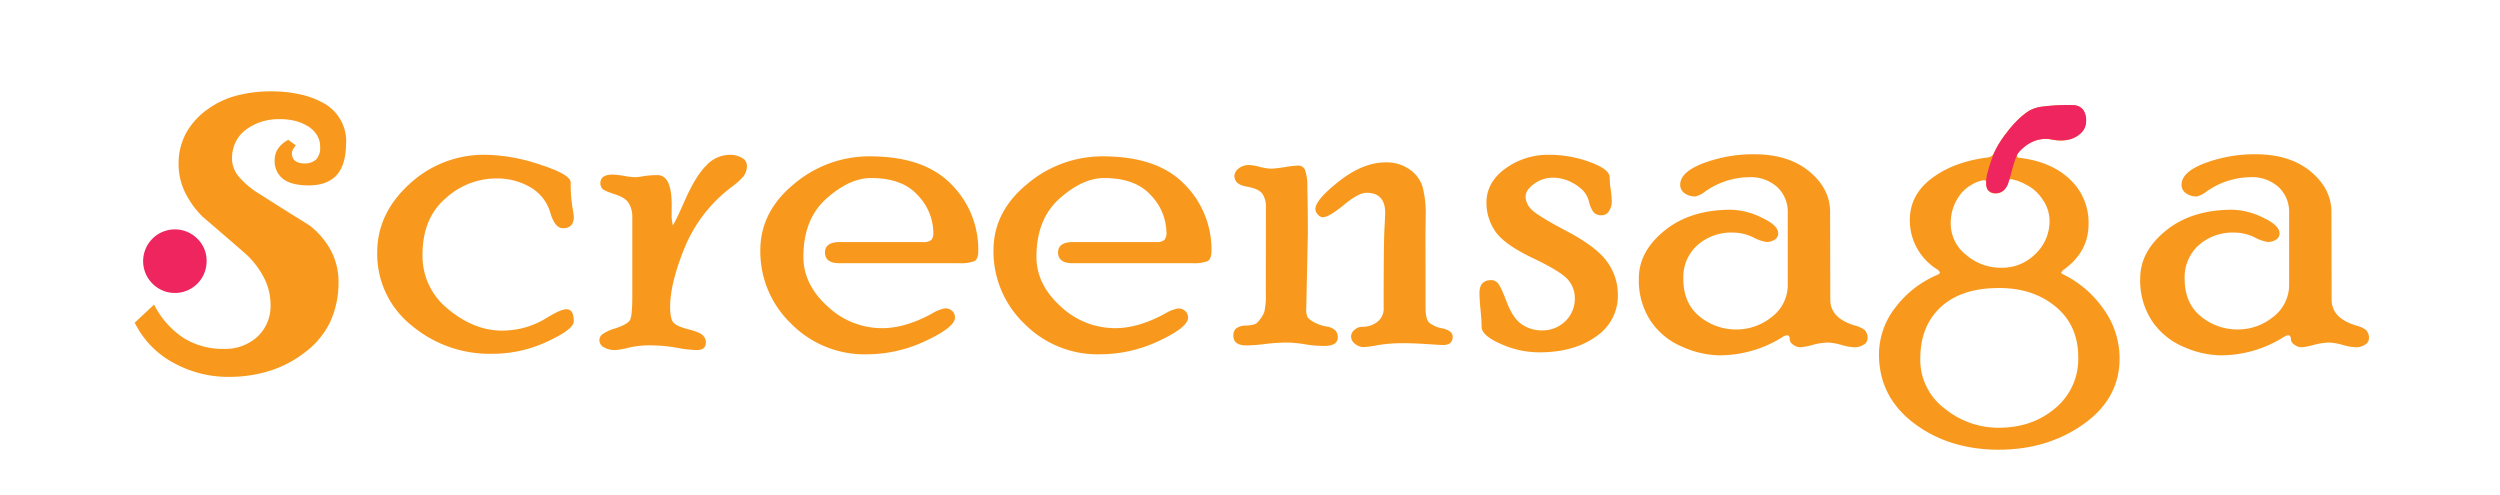 <svg id="Layer_1" data-name="Layer 1" xmlns="http://www.w3.org/2000/svg" viewBox="0 0 723.74 143.29"><defs><style>.cls-1{fill:#f8991d;}.cls-2{fill:#ee255f;}</style></defs><path class="cls-1" d="M100.18,41.38q0,6.24-2.7,9.29c-1.81,2-4.51,3-8.12,3-3.28,0-5.74-.61-7.38-1.85a6.47,6.47,0,0,1-2.46-5.54,5.82,5.82,0,0,1,1-3.28,8,8,0,0,1,2.94-2.52l2.19,1.62a6.15,6.15,0,0,0-.83,1.16,2.3,2.3,0,0,0-.3,1.08,2.64,2.64,0,0,0,.9,2.21A4.19,4.19,0,0,0,88,47.3a4.76,4.76,0,0,0,3.55-1.16,5,5,0,0,0,1.13-3.63,6.36,6.36,0,0,0-1-3.53,8.25,8.25,0,0,0-3-2.7,13.32,13.32,0,0,0-3.5-1.34A18.13,18.13,0,0,0,81,34.49a17.28,17.28,0,0,0-5.17.71,15.72,15.72,0,0,0-4.35,2.14,10,10,0,0,0-3.25,3.76A11,11,0,0,0,67.16,46a8.24,8.24,0,0,0,2,5.17,24.61,24.61,0,0,0,6,5Q82.24,60.69,86,63t4,2.57a23,23,0,0,1,6,7.35,19.31,19.31,0,0,1,2,8.71,27.05,27.05,0,0,1-2.37,11.47A23.9,23.9,0,0,1,88.28,102a32.4,32.4,0,0,1-10,5.29,38.88,38.88,0,0,1-12.08,1.81,32.56,32.56,0,0,1-8.23-1,33.29,33.29,0,0,1-7.63-3A26.42,26.42,0,0,1,39,93.41l5.61-5.24a24.88,24.88,0,0,0,8.51,9.65A21.38,21.38,0,0,0,64.76,101a13.79,13.79,0,0,0,9.75-3.51,12.11,12.11,0,0,0,3.81-9.34,17,17,0,0,0-1.7-7.35,24.74,24.74,0,0,0-5.16-7Q68.29,71,65.05,68.23l-6.49-5.58a26,26,0,0,1-5.12-7.24,18.66,18.66,0,0,1-1.74-7.92,18.45,18.45,0,0,1,2.19-9,21.11,21.11,0,0,1,6.42-7,25.47,25.47,0,0,1,8.27-3.84,38.94,38.94,0,0,1,9.93-1.2,37.56,37.56,0,0,1,8,.79A24.25,24.25,0,0,1,93,29.5a12.64,12.64,0,0,1,7.22,11.88Z"/><path class="cls-2" d="M59.81,75.61A9.17,9.17,0,0,1,44.13,82.1a9.17,9.17,0,1,1,13-13A8.85,8.85,0,0,1,59.81,75.61Z"/><path class="cls-1" d="M164,89.52c1.41,0,2.11,1.18,2.11,3.53q0,2.25-7.61,5.81a37.39,37.39,0,0,1-16,3.56A35.14,35.14,0,0,1,119,94.09a26.43,26.43,0,0,1-9.8-21q0-11.24,9.27-19.76a31.69,31.69,0,0,1,22.17-8.52,52,52,0,0,1,15.76,2.86q8.82,2.85,8.82,5.18a42,42,0,0,0,.45,6.84c.3,1.75.45,2.76.45,3q0,3.38-3.13,3.38-2.37,0-3.69-4.53a12.52,12.52,0,0,0-5.54-7.2,19.13,19.13,0,0,0-10.41-2.67A21.65,21.65,0,0,0,129,57.43q-6.67,5.74-6.68,16.26a19.6,19.6,0,0,0,7.48,15.85q7.47,6.17,15.56,6.17a26.14,26.14,0,0,0,6.12-.76,25.52,25.52,0,0,0,7.06-3.09Q162.38,89.52,164,89.52Z"/><path class="cls-1" d="M194.43,63.06l.3,2.11q.38,0,3.54-7.16t6.27-10.18a9.28,9.28,0,0,1,6.45-3,6.87,6.87,0,0,1,3.9.92,2.56,2.56,0,0,1,1.33,2.05,5.09,5.09,0,0,1-.91,3.16,18.48,18.48,0,0,1-3.18,2.92,42,42,0,0,0-13.88,17.7Q194,82,194,88.88c0,2.15.29,3.62.87,4.39s2,1.43,4.19,2,3.64,1.09,4.29,1.71a2.81,2.81,0,0,1,1,2.14q0,2.22-2.64,2.22a35.3,35.3,0,0,1-5.86-.68,44.41,44.41,0,0,0-8.05-.68,25.52,25.52,0,0,0-5.82.68,23.21,23.21,0,0,1-3.78.68,6.31,6.31,0,0,1-3.4-.81,2.33,2.33,0,0,1-1.28-2,2.28,2.28,0,0,1,.71-1.65,12.72,12.72,0,0,1,4-1.85c2.21-.75,3.56-1.5,4.07-2.25s.75-3.1.75-7V62.79a7.52,7.52,0,0,0-1-3.9c-.67-1.15-2-2-4.07-2.66s-3.24-1.17-3.62-1.62a2.39,2.39,0,0,1-.56-1.54c0-1.68,1.18-2.53,3.55-2.53a23.9,23.9,0,0,1,3.3.38,23.87,23.87,0,0,0,3.21.38,16,16,0,0,0,2.46-.3,23.76,23.76,0,0,1,4.05-.3q4.08,0,4.09,8.67Z"/><path class="cls-1" d="M267.26,70.07a3.39,3.39,0,0,0,2.34-.6,3,3,0,0,0,.6-2.16,15.9,15.9,0,0,0-4.49-10.77q-4.48-5-13.53-5-6.26,0-12.93,5.95t-6.67,16.86q0,8,7,14.34A22.94,22.94,0,0,0,255.38,95q6.63,0,14.3-4.15a11.64,11.64,0,0,1,3.84-1.58,3,3,0,0,1,2.15.76,2.58,2.58,0,0,1,.79,1.91q0,2.76-8.34,6.68A39.89,39.89,0,0,1,251,102.57,29.83,29.83,0,0,1,229,93.67a28.92,28.92,0,0,1-8.89-21.18q0-11.23,9.76-19.23a33.68,33.68,0,0,1,21.9-8q15.76,0,23.6,8.06a26.73,26.73,0,0,1,7.84,19.31q0,2.42-1.2,3a11.75,11.75,0,0,1-4.44.57H243.05q-4.22,0-4.22-3.13c0-2,1.46-3,4.38-3Z"/><path class="cls-1" d="M334.74,70.07a3.35,3.35,0,0,0,2.33-.6,3,3,0,0,0,.61-2.16,15.9,15.9,0,0,0-4.49-10.77q-4.49-5-13.53-5-6.26,0-12.93,5.95t-6.68,16.86q0,8,7,14.34A22.94,22.94,0,0,0,322.86,95q6.63,0,14.3-4.15A11.64,11.64,0,0,1,341,89.3a2.93,2.93,0,0,1,2.14.76,2.55,2.55,0,0,1,.8,1.91q0,2.76-8.34,6.68a39.89,39.89,0,0,1-17.15,3.92,29.83,29.83,0,0,1-21.94-8.9,28.93,28.93,0,0,1-8.9-21.18q0-11.23,9.77-19.23a33.68,33.68,0,0,1,21.9-8q15.77,0,23.6,8.06a26.73,26.73,0,0,1,7.84,19.31q0,2.42-1.2,3a11.75,11.75,0,0,1-4.44.57H310.53q-4.21,0-4.22-3.13c0-2,1.46-3,4.38-3Z"/><path class="cls-1" d="M366.48,60.18A6.72,6.72,0,0,0,365.39,56q-1.09-1.4-4.57-2t-3.46-3.12a2.85,2.85,0,0,1,1.21-2.1,4.69,4.69,0,0,1,3.17-1,14,14,0,0,1,2.92.52,14.08,14.08,0,0,0,3.44.53,34.74,34.74,0,0,0,3.82-.45,35.66,35.66,0,0,1,3.75-.45,2.16,2.16,0,0,1,2.12,1.24,14.14,14.14,0,0,1,.68,5c.1,4.18.15,8.62.15,13.35L378.16,89a6.31,6.31,0,0,0,.38,2.86,6.23,6.23,0,0,0,1.77,1.36,11.74,11.74,0,0,0,3.58,1.28,4.69,4.69,0,0,1,2.79,1.26,3,3,0,0,1,.61,1.87q0,2.52-3.93,2.52a33,33,0,0,1-5.6-.49,34.26,34.26,0,0,0-5.66-.49,52.36,52.36,0,0,0-5.86.42,50.17,50.17,0,0,1-5.33.41q-3.86,0-3.86-2.82a2.89,2.89,0,0,1,.68-2,4.5,4.5,0,0,1,2.94-.92c1.71-.1,2.77-.35,3.17-.75A9.25,9.25,0,0,0,366,90.36a21.62,21.62,0,0,0,.45-5.57Zm46.22,29c0,2.16.36,3.58,1.09,4.26a8.73,8.73,0,0,0,3.92,1.66c1.88.42,2.83,1.23,2.83,2.4,0,1.59-.94,2.38-2.8,2.38-.35,0-1.86-.08-4.54-.26s-4.91-.26-6.72-.26a43.28,43.28,0,0,0-7.64.56,29.53,29.53,0,0,1-4,.57,4.05,4.05,0,0,1-2.54-.92,2.73,2.73,0,0,1-1.17-2.21,2.54,2.54,0,0,1,1-1.88,3.33,3.33,0,0,1,2.27-.87,7,7,0,0,0,4.29-1.4A4.84,4.84,0,0,0,400.56,89q0-18.14.22-22.46c.15-2.89.23-4.51.23-4.86q0-5.86-5.39-5.87-2.33,0-6.62,3.55c-2.87,2.36-4.91,3.54-6.1,3.54a2,2,0,0,1-1.35-.77,2.27,2.27,0,0,1-.75-1.6q0-2.68,6.92-8.11T401.26,47A11.51,11.51,0,0,1,408,49a9.47,9.47,0,0,1,3.8,5,29.88,29.88,0,0,1,.94,8.52l-.07,4.83Z"/><path class="cls-1" d="M441.65,57a5.44,5.44,0,0,0,1.61,3.54q1.62,1.8,10.34,6.4t11.77,9a16.16,16.16,0,0,1,3,9.32A14.18,14.18,0,0,1,462,97.44Q455.67,102,445.57,102a27.17,27.17,0,0,1-11.12-2.45c-3.7-1.63-5.54-3.28-5.54-4.93,0-1.37-.11-3-.31-5s-.3-3.6-.3-4.81q0-3.72,3.44-3.72a2.58,2.58,0,0,1,1.83.83c.56.56,1.44,2.4,2.64,5.55s2.65,5.29,4.38,6.44a10.13,10.13,0,0,0,5.8,1.74,9.42,9.42,0,0,0,6.74-2.64,8.94,8.94,0,0,0,2.77-6.77A8,8,0,0,0,454,81.07q-1.89-2.37-10.26-6.36t-10.9-7.8a14.61,14.61,0,0,1-2.52-8.24q0-5.88,5.46-9.86a21,21,0,0,1,12.71-4,33.92,33.92,0,0,1,11.76,2.1Q466,49,466,51.37a26,26,0,0,0,.3,3.55,25.38,25.38,0,0,1,.3,3.39,4.86,4.86,0,0,1-.8,2.79,2.35,2.35,0,0,1-2,1.21,3,3,0,0,1-2.48-.88A8.38,8.38,0,0,1,460,58.36,7.36,7.36,0,0,0,458,54.87a13.7,13.7,0,0,0-3.59-2.36,11.56,11.56,0,0,0-5-1.06,9,9,0,0,0-5.28,1.77C442.48,54.4,441.65,55.66,441.65,57Z"/><path class="cls-1" d="M529.86,86.75q0,5.41,7.24,7.52a8,8,0,0,1,2.67,1.23,3.15,3.15,0,0,1,.87,2.59,2.07,2.07,0,0,1-1.17,1.72,4.72,4.72,0,0,1-2.52.72,15.22,15.22,0,0,1-3.89-.68,15.7,15.7,0,0,0-3.95-.68,18.41,18.41,0,0,0-4.38.68,17.44,17.44,0,0,1-3.54.68,3.42,3.42,0,0,1-2.07-.75,2,2,0,0,1-1-1.51c0-.8-.25-1.21-.76-1.21a2.75,2.75,0,0,0-1.35.53,34.31,34.31,0,0,1-18.4,5.28,27.51,27.51,0,0,1-10.44-2.41A20.69,20.69,0,0,1,477.91,93a21.3,21.3,0,0,1-3.47-12.4q0-7.84,7.49-13.88t19.3-6A21,21,0,0,1,510,63q4.79,2.22,4.78,4.56a2.11,2.11,0,0,1-1,1.81,4.15,4.15,0,0,1-2.41.68,12,12,0,0,1-3.85-1.36,13.67,13.67,0,0,0-5.88-1.36,14.79,14.79,0,0,0-10.25,3.65,12.41,12.41,0,0,0-4.07,9.74q0,7.06,4.67,10.86a16.62,16.62,0,0,0,10.78,3.8,16.13,16.13,0,0,0,10.14-3.62,11.63,11.63,0,0,0,4.64-9.65V61.63a9.79,9.79,0,0,0-3.05-7.47,11.42,11.42,0,0,0-8.16-2.86,22.46,22.46,0,0,0-12.71,4.15,7.09,7.09,0,0,1-2.86,1.43,5.1,5.1,0,0,1-3.08-.94,2.93,2.93,0,0,1-1.28-2.45q0-3.7,6.75-6.26a41.16,41.16,0,0,1,14.74-2.57q9.87,0,15.91,5t6,11.82Z"/><path class="cls-1" d="M596.68,78.94l.23.3A30.9,30.9,0,0,1,609,89.5a24.5,24.5,0,0,1,4.61,14.26q0,11.61-10.4,19t-24.5,7.43q-14.49,0-24.62-7.66t-10.14-20A22.22,22.22,0,0,1,548.72,89a29.79,29.79,0,0,1,12.48-9.58l.46-.52-.61-.76a16.86,16.86,0,0,1-6-6.14,16.55,16.55,0,0,1-2.16-8.32q0-7.3,6.38-12.09t16.18-6a2.13,2.13,0,0,0,1.74-1.2,32.52,32.52,0,0,1,5.31-7.92c2.48-2.87,4.73-4.6,6.74-5.17s5.45-.87,10.32-.87c2.86,0,4.3,1.48,4.3,4.42a5.06,5.06,0,0,1-2.12,4.23,8.74,8.74,0,0,1-5.43,1.61,10,10,0,0,1-1.89-.23,10.05,10.05,0,0,0-1.89-.22,9.43,9.43,0,0,0-6.19,2c-1.66,1.36-2.49,2.26-2.49,2.72s.32.75,1,.75q9.06,1.13,14.42,6.25a17.09,17.09,0,0,1,5.36,12.88q0,8.22-7.44,13.41Zm-18.11,44.89q9.76,0,16.41-5.65a18.44,18.44,0,0,0,6.66-14.76q0-9.19-6.5-14.61t-16.42-5.43q-10.83,0-16.8,5.46t-6,14.88A17.61,17.61,0,0,0,563,118.29,24.65,24.65,0,0,0,578.57,123.83Zm.75-46.32a13.59,13.59,0,0,0,9.93-4,13.09,13.09,0,0,0,4.09-9.68,10.93,10.93,0,0,0-2-6.06,12.16,12.16,0,0,0-5.06-4.44,13,13,0,0,0-4.16-1.47c-.35,0-.58.22-.68.68q-.9,3.47-3.82,3.46C575.92,56,575,55,575,53c0-.55-.22-.83-.67-.83a9.38,9.38,0,0,0-3.56,1.32,10.85,10.85,0,0,0-4.28,4.37,13.33,13.33,0,0,0-1.76,6.82,11.44,11.44,0,0,0,4.42,9.07A15.26,15.26,0,0,0,579.32,77.51Z"/><path class="cls-1" d="M675,86.75q0,5.41,7.23,7.52a8.11,8.11,0,0,1,2.68,1.23,3.15,3.15,0,0,1,.87,2.59,2.07,2.07,0,0,1-1.17,1.72,4.73,4.73,0,0,1-2.53.72,15.16,15.16,0,0,1-3.88-.68,15.7,15.7,0,0,0-4-.68,18.41,18.41,0,0,0-4.37.68,17.44,17.44,0,0,1-3.54.68,3.47,3.47,0,0,1-2.08-.75,2,2,0,0,1-1-1.51c0-.8-.25-1.21-.75-1.21a2.81,2.81,0,0,0-1.36.53,34.28,34.28,0,0,1-18.39,5.28,27.59,27.59,0,0,1-10.45-2.41A20.72,20.72,0,0,1,623.05,93a21.3,21.3,0,0,1-3.47-12.4q0-7.84,7.49-13.88t19.3-6A21.07,21.07,0,0,1,655.14,63c3.18,1.48,4.78,3,4.78,4.56a2.11,2.11,0,0,1-1,1.81,4.18,4.18,0,0,1-2.42.68,12.06,12.06,0,0,1-3.84-1.36,13.67,13.67,0,0,0-5.88-1.36,14.83,14.83,0,0,0-10.26,3.65,12.45,12.45,0,0,0-4.07,9.74q0,7.06,4.68,10.86a16.61,16.61,0,0,0,10.78,3.8,16.13,16.13,0,0,0,10.14-3.62,11.63,11.63,0,0,0,4.64-9.65V61.63a9.79,9.79,0,0,0-3.05-7.47,11.42,11.42,0,0,0-8.16-2.86,22.46,22.46,0,0,0-12.71,4.15,7.15,7.15,0,0,1-2.86,1.43,5.1,5.1,0,0,1-3.08-.94,2.9,2.9,0,0,1-1.28-2.45q0-3.7,6.75-6.26a41.12,41.12,0,0,1,14.74-2.57q9.87,0,15.9,5t6,11.82Z"/><path class="cls-2" d="M577.23,44.37a28.46,28.46,0,0,1,3.76-6,27.16,27.16,0,0,1,5.69-5.79A8.46,8.46,0,0,1,589,31.37a11.34,11.34,0,0,1,2.91-.58,53,53,0,0,1,8.31-.35,3.71,3.71,0,0,1,2.83,1.3,5.25,5.25,0,0,1,.87,3.44,4.48,4.48,0,0,1-1.53,3.39,7.4,7.4,0,0,1-4.55,2,13.49,13.49,0,0,1-4.28-.27,9,9,0,0,0-5.11.73,11.5,11.5,0,0,0-4.27,3.4,11.2,11.2,0,0,0-.92,2.19c-.73,2.06-.83,3.09-1.73,5.9A5,5,0,0,1,580.17,55a3.53,3.53,0,0,1-2,.92,3.17,3.17,0,0,1-2.67-.92,3.28,3.28,0,0,1-.49-2,9.49,9.49,0,0,1,.42-3.17A49,49,0,0,1,577.23,44.37Z"/></svg>